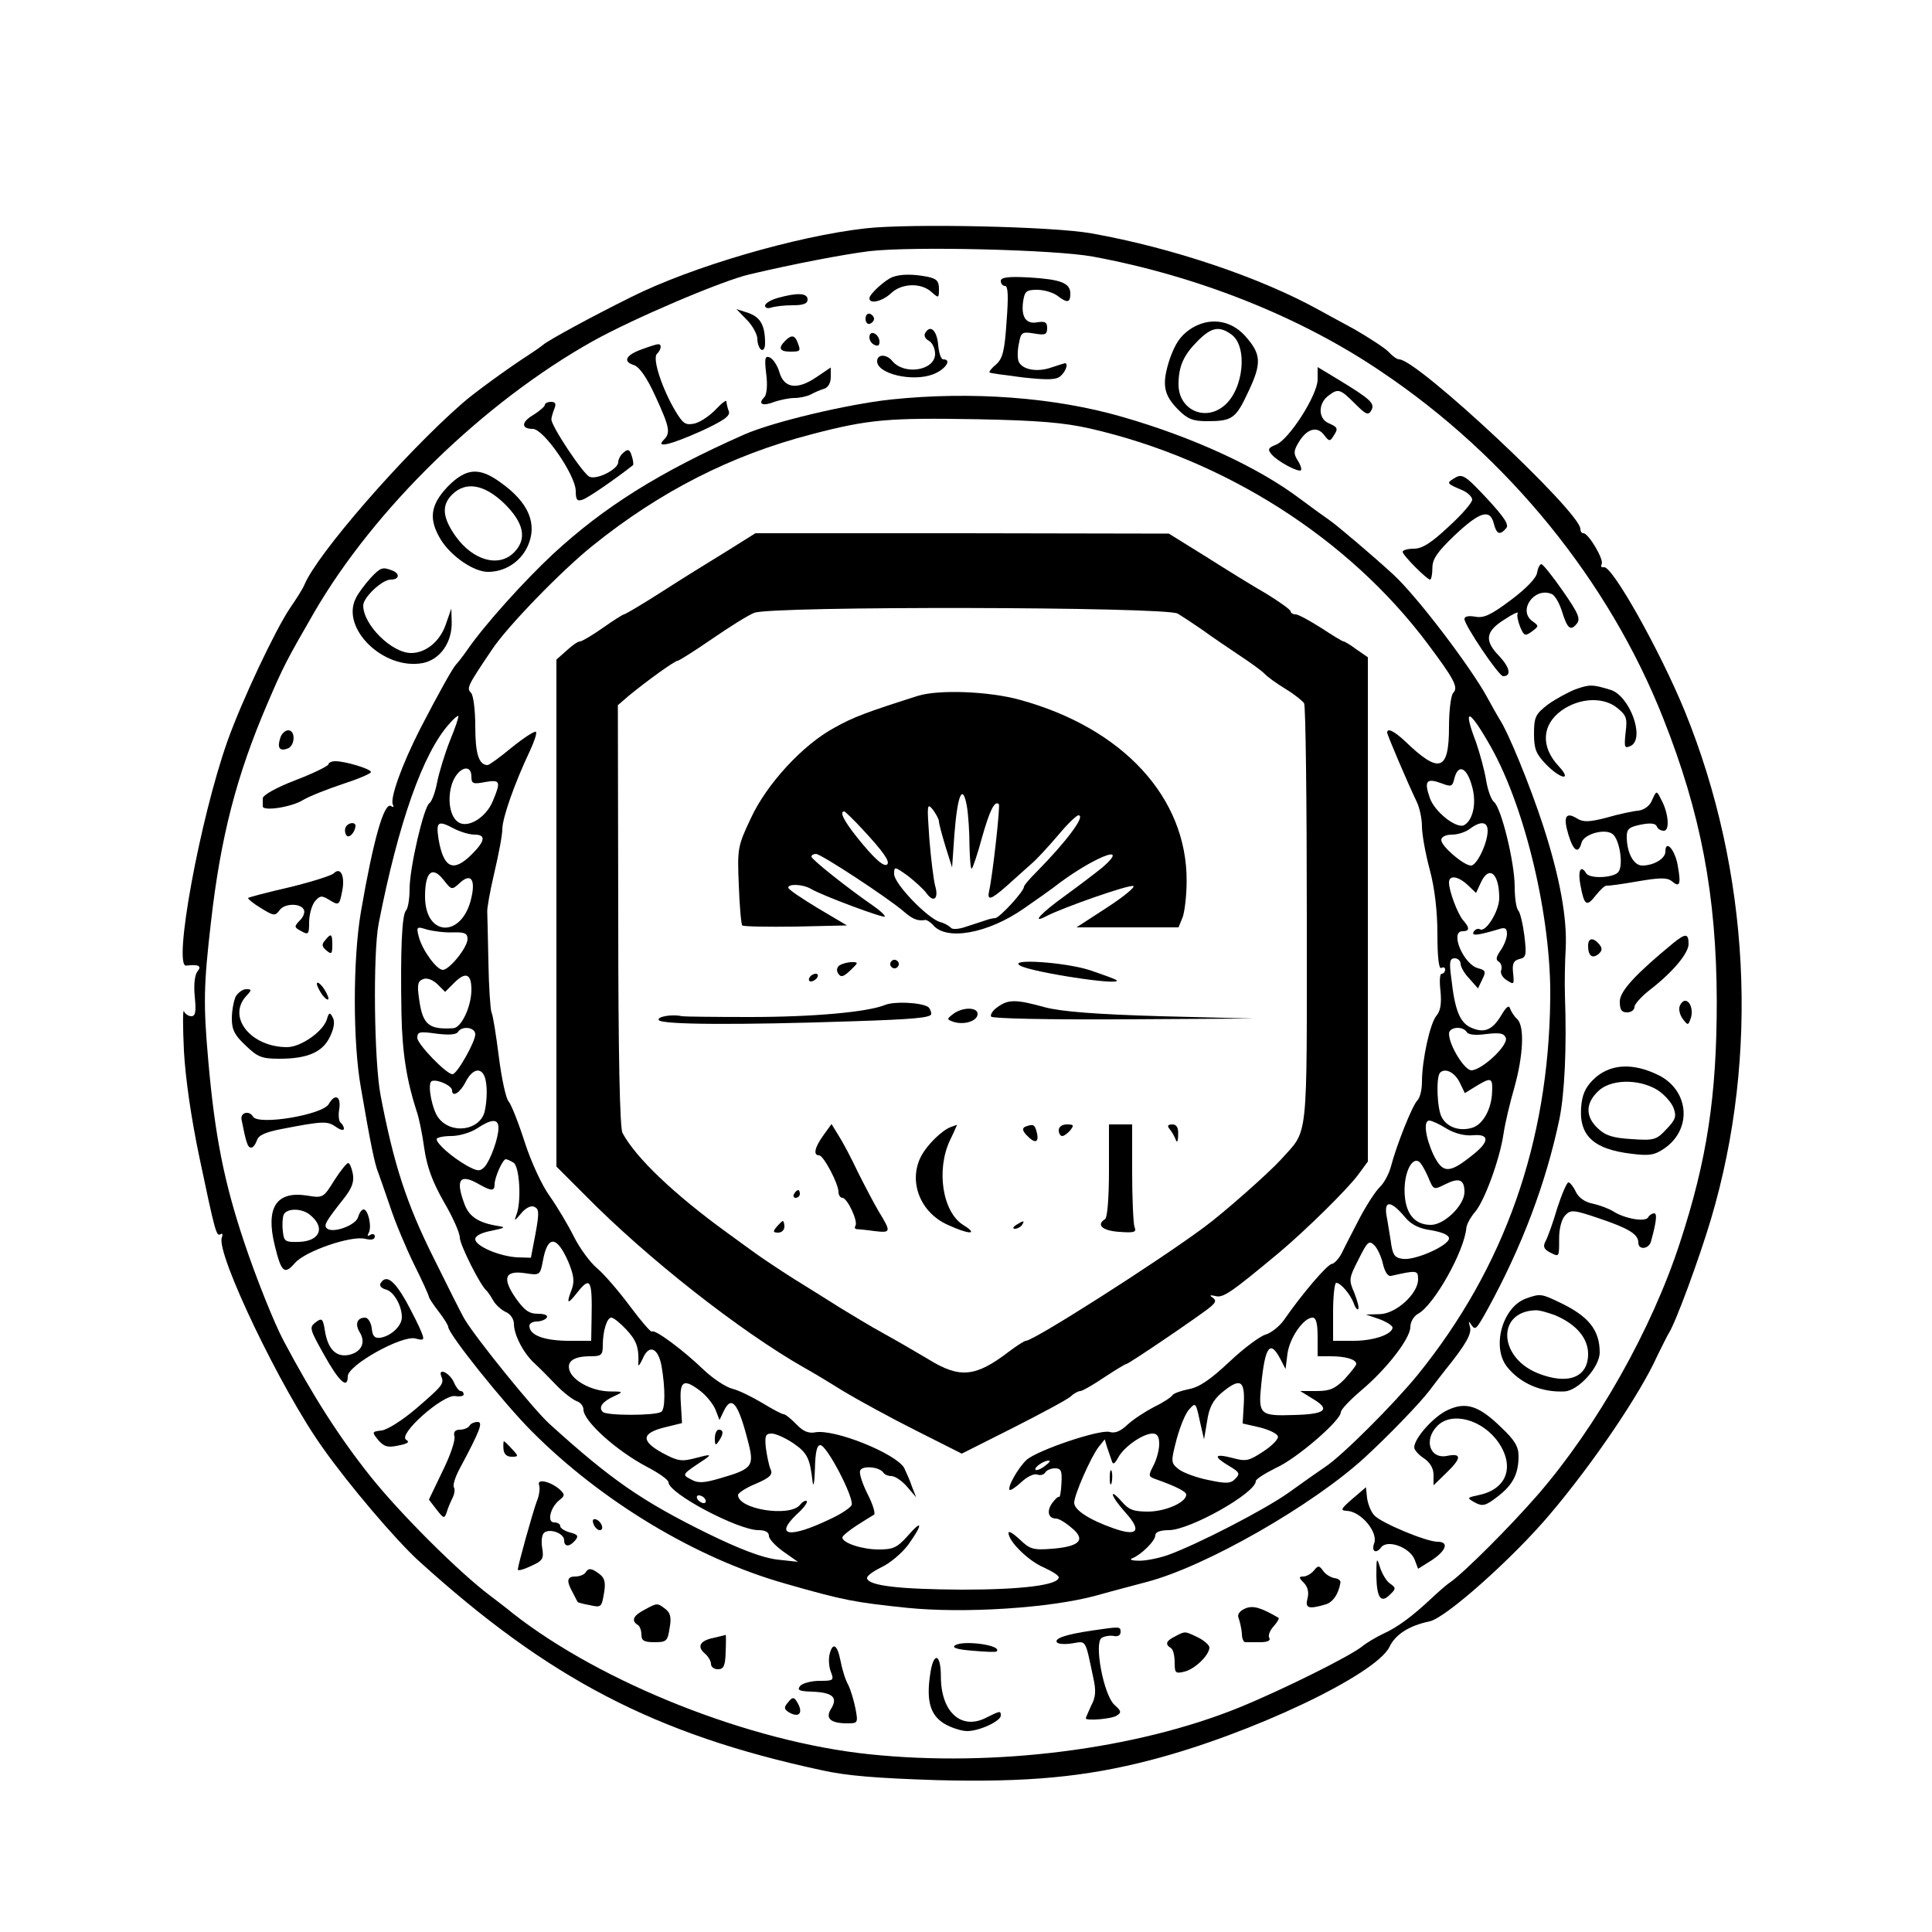 <?xml version="1.0" standalone="no"?>
<!DOCTYPE svg PUBLIC "-//W3C//DTD SVG 20010904//EN"
 "http://www.w3.org/TR/2001/REC-SVG-20010904/DTD/svg10.dtd">
<svg version="1.0" xmlns="http://www.w3.org/2000/svg"
 width="500pt" height="500pt" viewBox="0 0 500 500"
 preserveAspectRatio="xMidYMid meet">
<g transform="translate(0,500) scale(0.1,-0.1)"
fill="#000000" stroke="none">
<path d="M2240 4409 c-178 -20 -449 -99 -605 -177 -103 -51 -215 -112 -229
-124 -6 -5 -23 -17 -37 -26 -50 -32 -144 -100 -174 -127 -152 -133 -375 -390
-407 -468 -4 -10 -21 -37 -37 -60 -39 -58 -124 -238 -162 -344 -72 -203 -142
-587 -107 -582 32 4 41 -1 29 -15 -7 -9 -10 -34 -7 -65 4 -39 2 -51 -9 -51 -7
0 -16 6 -19 13 -3 6 -3 -40 0 -103 4 -72 19 -175 40 -275 41 -195 44 -206 55
-199 5 3 6 -1 3 -9 -15 -41 153 -393 262 -545 67 -95 187 -236 247 -291 336
-305 611 -449 1042 -542 66 -15 146 -21 300 -26 234 -6 384 8 553 52 259 67
583 221 618 293 15 32 51 55 104 66 42 9 216 164 312 278 111 131 233 311 277
409 12 24 25 51 30 59 18 28 79 194 109 295 126 424 101 900 -68 1315 -64 156
-188 377 -209 372 -7 -1 -9 2 -6 8 7 11 -34 80 -47 80 -5 0 -8 5 -8 11 0 44
-422 439 -469 439 -6 0 -18 9 -28 20 -10 10 -50 36 -88 58 -39 21 -79 43 -90
49 -153 85 -382 162 -590 199 -99 18 -470 26 -585 13z m588 -73 c271 -50 538
-156 747 -298 328 -220 589 -542 729 -896 98 -247 138 -459 139 -732 0 -246
-25 -411 -95 -625 -73 -225 -215 -476 -367 -652 -73 -84 -191 -202 -228 -228
-12 -8 -34 -28 -50 -43 -46 -43 -85 -73 -123 -90 -19 -9 -44 -24 -55 -33 -29
-24 -203 -111 -318 -158 -266 -108 -633 -155 -957 -121 -309 32 -692 184 -922
364 -14 12 -41 32 -59 46 -79 59 -233 212 -311 310 -81 102 -148 207 -224 350
-25 47 -72 165 -102 255 -52 155 -76 276 -93 470 -13 147 -12 195 7 359 25
220 66 379 146 565 41 96 50 113 121 236 156 269 439 544 721 702 104 58 333
156 406 173 114 27 245 52 310 60 112 13 480 4 578 -14z"/>
<path d="M2310 4283 c-19 -7 -60 -44 -60 -55 0 -16 34 -8 57 14 27 25 77 27
104 2 18 -16 19 -16 19 8 0 21 -6 27 -31 32 -36 7 -68 7 -89 -1z"/>
<path d="M2590 4273 c0 -7 5 -13 11 -13 8 0 9 -27 4 -92 -5 -76 -10 -96 -27
-111 -12 -10 -19 -19 -17 -21 2 -2 42 -7 88 -13 67 -7 86 -6 97 5 13 12 19 32
10 32 -1 0 -17 -5 -35 -11 -37 -13 -76 -6 -85 16 -3 8 -3 29 1 46 5 29 8 31
39 26 29 -5 34 -3 34 14 0 15 -5 18 -25 15 -30 -6 -43 14 -37 55 4 25 8 29 36
29 18 0 41 -7 52 -15 26 -20 34 -19 34 5 0 28 -25 37 -107 42 -55 3 -73 0 -73
-9z"/>
<path d="M2013 4229 c-18 -5 -33 -14 -33 -20 0 -6 7 -8 16 -5 9 3 33 6 55 6
28 0 39 4 39 15 0 17 -27 18 -77 4z"/>
<path d="M1933 4172 c15 -15 27 -38 27 -49 0 -12 5 -25 10 -28 6 -3 10 4 10
17 0 46 -12 67 -43 78 l-31 10 27 -28z"/>
<path d="M2240 4175 c0 -9 5 -15 11 -13 6 2 11 8 11 13 0 5 -5 11 -11 13 -6 2
-11 -4 -11 -13z"/>
<path d="M3080 4148 c-26 -18 -39 -38 -53 -78 -21 -65 -16 -92 23 -131 23 -23
37 -29 73 -29 66 0 75 6 108 77 35 74 33 97 -9 144 -38 42 -94 49 -142 17z
m106 -13 c44 -30 33 -143 -18 -185 -50 -42 -118 -10 -118 55 0 47 13 76 50
113 35 35 55 39 86 17z"/>
<path d="M2395 4139 c-5 -6 -1 -16 9 -21 9 -5 16 -20 16 -34 0 -43 -80 -56
-111 -18 -15 18 -39 18 -39 -1 0 -32 90 -54 144 -34 32 12 51 39 27 39 -6 0
-11 17 -13 37 -3 37 -20 54 -33 32z"/>
<path d="M2250 4127 c0 -8 6 -17 14 -20 9 -4 13 0 12 11 -3 20 -26 29 -26 9z"/>
<path d="M2032 4118 c-19 -19 -14 -28 13 -28 27 0 28 1 19 24 -7 19 -16 20
-32 4z"/>
<path d="M1661 4096 c-42 -15 -50 -32 -20 -41 14 -5 33 -32 55 -80 37 -81 40
-95 22 -113 -23 -23 18 -13 98 23 58 27 75 39 70 51 -3 8 -6 20 -6 25 0 5 -12
-4 -27 -20 -16 -17 -40 -33 -55 -37 -24 -5 -30 -1 -50 32 -35 59 -60 136 -48
148 12 12 13 26 3 25 -5 0 -23 -6 -42 -13z"/>
<path d="M1983 4032 c4 -31 1 -54 -5 -60 -18 -18 -4 -24 26 -12 15 5 38 10 52
10 13 0 32 4 42 9 9 5 25 12 35 15 10 3 17 15 17 30 l0 25 -37 -25 c-50 -34
-84 -29 -96 13 -5 17 -16 34 -25 38 -12 5 -14 -2 -9 -43z"/>
<path d="M3410 4018 c0 -40 -74 -156 -108 -169 -20 -8 -22 -12 -11 -25 15 -18
69 -47 76 -41 2 3 -1 14 -9 26 -11 18 -10 25 4 48 21 34 47 41 65 17 12 -16
15 -17 23 -4 14 21 13 24 -12 35 -27 12 -27 51 0 71 25 19 30 18 68 -20 29
-29 35 -32 43 -18 10 18 -2 29 -86 80 l-53 32 0 -32z"/>
<path d="M2305 3966 c-111 -12 -306 -58 -380 -91 -219 -97 -362 -187 -494
-309 -75 -70 -176 -182 -221 -247 -13 -19 -27 -36 -30 -39 -8 -8 -46 -76 -92
-165 -48 -94 -80 -183 -71 -198 3 -5 1 -7 -5 -3 -18 11 -46 -88 -78 -274 -21
-123 -21 -338 0 -455 25 -146 36 -199 45 -220 4 -11 18 -51 31 -89 12 -37 40
-104 61 -147 22 -44 39 -82 39 -85 0 -3 11 -20 25 -38 14 -18 25 -36 25 -40 0
-18 144 -198 216 -270 181 -182 426 -329 655 -394 153 -44 182 -49 316 -63
148 -15 371 -1 491 32 42 12 101 27 130 35 153 40 430 199 564 322 65 60 143
141 168 174 8 11 26 34 40 52 54 67 70 95 64 113 -4 14 -3 15 4 4 10 -14 12
-13 41 39 90 164 152 328 187 495 13 66 19 181 14 320 -1 33 0 87 2 120 4 79
-15 185 -59 320 -33 101 -89 239 -113 275 -5 8 -19 33 -31 55 -43 79 -182 262
-243 318 -51 47 -150 131 -167 142 -9 6 -42 30 -73 53 -108 82 -277 160 -461
213 -176 51 -391 67 -600 45z m516 -75 c349 -80 669 -284 873 -556 69 -92 81
-114 67 -128 -6 -6 -11 -46 -11 -88 0 -115 -25 -123 -114 -37 -28 26 -46 35
-46 22 0 -6 53 -130 76 -178 8 -16 14 -45 14 -65 0 -20 9 -70 20 -111 13 -48
20 -108 20 -168 0 -60 4 -91 10 -87 6 3 10 1 10 -4 0 -6 -4 -11 -9 -11 -5 0
-6 -20 -3 -45 3 -32 0 -51 -10 -63 -17 -19 -38 -116 -38 -172 0 -20 -5 -41
-12 -48 -13 -13 -54 -116 -68 -170 -5 -19 -17 -42 -28 -53 -11 -10 -35 -47
-53 -81 -18 -35 -39 -75 -46 -90 -8 -16 -20 -28 -26 -29 -11 0 -77 -77 -124
-145 -12 -17 -34 -34 -48 -38 -14 -4 -56 -35 -93 -70 -49 -46 -78 -66 -105
-71 -20 -4 -40 -11 -43 -16 -3 -5 -24 -19 -47 -30 -23 -12 -54 -32 -69 -46
-18 -17 -32 -23 -46 -19 -24 8 -187 -47 -215 -72 -21 -19 -51 -71 -44 -78 2
-2 16 7 31 21 14 13 32 22 40 19 8 -3 17 -1 21 5 3 6 15 11 25 11 16 0 19 -6
17 -39 -1 -22 -4 -37 -6 -35 -2 2 -10 -5 -18 -16 -15 -21 -10 -40 10 -40 7 0
24 -10 39 -23 39 -31 24 -49 -47 -55 -51 -4 -59 -2 -86 24 -16 15 -29 23 -29
17 0 -22 51 -72 90 -89 22 -10 40 -21 40 -26 0 -20 -94 -32 -250 -32 -163 1
-241 10 -246 29 -2 6 15 18 37 29 22 10 54 37 70 59 38 53 37 67 -2 22 -27
-30 -37 -35 -75 -35 -43 0 -94 17 -94 31 0 4 17 18 37 31 20 13 40 25 45 28 4
3 -3 27 -17 54 -13 26 -22 53 -19 60 5 14 50 10 60 -5 3 -5 12 -9 21 -9 9 0
27 -12 40 -27 l24 -28 -11 28 c-5 16 -15 37 -20 48 -21 37 -181 102 -231 92
-17 -3 -31 3 -48 21 -14 14 -28 26 -33 26 -4 0 -29 13 -55 29 -27 16 -61 33
-78 37 -16 4 -50 26 -75 50 -53 51 -126 105 -133 98 -2 -3 -28 27 -57 66 -29
39 -67 83 -85 98 -18 15 -45 52 -60 82 -15 30 -43 77 -62 104 -20 27 -49 90
-65 140 -16 50 -35 98 -42 106 -7 8 -18 60 -25 115 -7 55 -15 107 -19 115 -3
8 -7 67 -8 130 -1 63 -3 122 -3 130 -1 8 7 53 18 100 11 47 21 98 21 114 0 29
32 120 72 204 11 24 18 45 15 48 -3 3 -31 -15 -62 -40 -30 -25 -59 -46 -63
-46 -23 0 -32 30 -32 100 0 43 -5 81 -11 87 -12 12 -9 18 53 110 39 60 182
207 262 271 174 140 358 234 566 288 149 39 199 43 430 39 158 -3 225 -9 291
-24z m-1657 -809 c-13 -33 -28 -82 -33 -108 -5 -26 -14 -49 -20 -53 -14 -9
-51 -166 -51 -222 0 -25 -4 -49 -9 -55 -11 -10 -15 -104 -12 -269 2 -101 14
-173 39 -250 6 -16 15 -60 20 -97 7 -49 22 -88 51 -139 23 -39 41 -80 41 -92
0 -18 53 -124 69 -137 3 -3 11 -14 17 -25 6 -11 20 -24 32 -30 13 -5 22 -19
22 -31 0 -28 24 -75 52 -101 13 -12 39 -38 57 -57 19 -20 43 -38 53 -42 10 -3
18 -13 18 -22 0 -30 86 -107 164 -148 31 -16 56 -34 56 -40 0 -29 180 -124
233 -124 17 0 27 -5 27 -15 0 -8 17 -26 38 -41 l37 -26 -55 6 c-38 5 -94 26
-180 68 -168 83 -247 137 -408 283 -40 36 -189 220 -219 270 -7 11 -43 83 -81
160 -70 140 -103 242 -137 420 -17 88 -20 368 -5 445 51 261 115 442 183 517
11 13 22 22 23 20 2 -2 -8 -31 -22 -65z m2695 -16 c89 -159 156 -442 153 -651
-4 -371 -118 -695 -343 -973 -62 -76 -195 -209 -239 -238 -19 -13 -62 -43 -95
-67 -62 -44 -236 -134 -314 -162 -24 -8 -58 -15 -75 -14 -17 0 -24 3 -16 6 23
9 60 45 60 60 0 8 13 13 35 13 54 0 225 96 225 127 0 5 24 20 52 34 54 24 168
123 168 144 0 7 23 31 51 55 67 56 129 136 129 166 0 13 9 28 20 34 41 22 120
162 125 223 1 9 11 27 22 40 24 27 64 135 74 202 4 28 17 82 28 120 23 82 27
158 8 177 -8 7 -16 20 -19 28 -3 10 -10 4 -23 -18 -23 -38 -44 -47 -79 -31
-28 13 -41 45 -50 127 -6 43 -4 52 9 52 8 0 15 -7 15 -14 0 -8 10 -26 23 -39
l22 -25 11 23 c10 20 9 24 -10 29 -38 9 -75 96 -41 96 19 0 19 9 1 29 -14 17
-36 75 -36 97 0 20 23 17 48 -6 l22 -21 12 26 c21 47 48 26 48 -39 0 -34 -35
-90 -50 -81 -5 3 -12 0 -16 -6 -7 -12 10 -10 64 6 17 6 22 3 22 -12 0 -10 -7
-29 -16 -42 -12 -17 -14 -25 -5 -30 6 -4 9 -14 6 -22 -3 -8 4 -20 15 -26 18
-12 19 -11 16 18 -3 25 1 33 16 37 18 4 19 10 13 61 -4 31 -11 60 -16 65 -5 6
-9 33 -9 61 0 63 -35 206 -54 220 -7 6 -16 31 -20 56 -4 25 -16 69 -26 98 -36
94 -18 88 39 -13z m-2639 -76 c0 -18 4 -20 35 -14 40 7 42 2 20 -50 -17 -41
-62 -69 -87 -55 -24 13 -32 63 -17 104 15 39 49 50 49 15z m2589 -23 c13 -43
4 -88 -19 -102 -19 -12 -78 34 -90 71 -15 43 -8 51 30 37 26 -10 29 -9 34 13
10 38 32 28 45 -19z m-2633 -112 c16 -8 39 -15 52 -15 30 0 28 -16 -7 -51 -48
-48 -73 -36 -86 39 -7 46 -2 50 41 27z m2674 -5 c0 -32 -28 -90 -43 -90 -19 0
-77 50 -77 66 0 8 11 14 28 14 15 0 36 7 46 15 28 21 46 19 46 -5z m-2660
-135 c28 26 41 10 30 -38 -23 -105 -120 -103 -120 3 0 63 18 80 47 44 22 -28
22 -28 43 -9z m-17 -128 c30 1 37 -3 37 -17 0 -22 -47 -80 -64 -80 -16 0 -53
51 -62 85 -7 27 -6 28 22 19 16 -4 46 -8 67 -7z m47 -148 c0 -44 -26 -99 -47
-100 -63 -4 -79 9 -88 73 -6 40 -4 49 10 54 10 4 24 -1 37 -13 l20 -20 24 24
c29 29 44 23 44 -18z m10 -116 c0 -19 -47 -103 -59 -103 -16 0 -91 78 -91 94
0 16 6 17 49 11 31 -4 51 -3 56 4 10 17 45 13 45 -6z m2566 6 c4 -7 23 -9 51
-5 35 4 45 2 50 -10 7 -19 -61 -83 -89 -84 -18 0 -58 65 -58 95 0 17 35 21 46
4z m-2542 -115 c8 -20 7 -62 0 -92 -14 -49 -88 -58 -120 -14 -15 20 -27 79
-19 92 7 11 55 -8 55 -22 0 -19 21 -6 35 22 17 33 39 39 49 14z m2524 -16 l13
-27 34 21 c36 21 39 19 36 -27 -4 -40 -24 -74 -49 -83 -33 -11 -67 0 -81 27
-12 22 -15 104 -4 115 13 13 38 1 51 -26z m-2488 -117 c0 -27 -21 -84 -36
-101 -12 -12 -18 -12 -47 4 -38 22 -77 56 -77 68 0 4 17 8 38 8 20 0 51 9 67
20 38 25 55 25 55 1z m2454 -2 c22 -13 48 -19 68 -17 44 4 43 -17 -2 -52 -60
-48 -76 -47 -100 1 -21 45 -27 89 -11 89 6 0 26 -9 45 -21z m-2415 -88 c16
-10 21 -103 7 -136 -6 -16 -4 -15 12 4 11 14 26 22 34 18 13 -5 14 -14 4 -69
l-12 -63 -34 1 c-46 2 -110 29 -110 47 0 9 16 17 43 22 33 7 37 9 17 12 -51 8
-76 24 -88 57 -24 64 -12 80 38 51 32 -18 40 -18 40 0 0 18 21 65 29 65 3 0
12 -4 20 -9z m2367 -37 c14 -34 14 -34 44 -19 36 18 50 13 50 -20 0 -34 -52
-85 -87 -85 -44 0 -68 32 -68 90 0 47 19 85 37 74 6 -4 16 -22 24 -40z m-59
-105 c16 -19 37 -29 68 -33 27 -5 45 -12 45 -21 0 -18 -86 -57 -119 -53 -22 3
-27 9 -32 48 -4 25 -8 50 -9 55 -11 50 8 51 47 4z m-2166 -115 c14 -34 16 -50
9 -70 -15 -39 -12 -42 14 -9 34 43 39 33 37 -67 l-1 -58 -62 0 c-62 1 -98 15
-98 39 0 6 9 11 19 11 11 0 23 5 26 10 4 6 -6 10 -23 10 -23 0 -35 9 -57 40
-36 52 -29 73 24 65 38 -6 39 -5 46 32 12 67 36 66 66 -3z m2108 -5 c5 -21 13
-33 21 -31 67 15 70 15 70 -9 0 -37 -57 -89 -99 -90 l-36 -1 35 -12 c19 -7 34
-17 34 -22 -2 -18 -50 -34 -101 -34 l-53 0 0 75 c0 41 4 75 8 75 12 0 37 -30
46 -54 3 -10 9 -17 11 -14 3 3 -2 21 -10 42 -15 34 -14 38 11 87 23 46 27 50
41 36 8 -8 18 -30 22 -48z m-1958 -170 c26 -28 33 -46 31 -89 -1 -8 4 -2 11
13 16 39 40 30 49 -18 10 -57 10 -113 -1 -119 -16 -10 -141 -10 -151 0 -12 12
-1 27 30 41 24 11 24 12 -13 12 -45 1 -94 27 -103 54 -8 24 11 37 54 37 28 0
32 3 32 28 0 38 11 72 22 72 6 0 23 -14 39 -31z m1789 -19 l0 -50 34 0 c38 0
66 -8 66 -20 0 -4 -14 -21 -30 -39 -25 -25 -38 -31 -73 -31 l-42 0 34 -21 c45
-27 31 -39 -50 -41 -88 -3 -93 1 -85 78 10 100 23 117 49 68 l14 -27 5 40 c6
42 42 93 65 93 9 0 13 -15 13 -50z m-1596 -141 c15 -12 32 -33 38 -48 l10 -26
11 23 c20 42 37 22 62 -75 18 -68 14 -74 -72 -99 -41 -12 -57 -13 -74 -3 -25
13 -26 12 36 53 17 12 14 13 -23 3 -38 -10 -47 -9 -88 13 -56 31 -54 51 6 66
l45 11 -3 51 c-4 59 7 66 52 31z m1405 -31 l-3 -52 44 -10 c24 -6 45 -16 47
-23 3 -6 -14 -24 -37 -39 -38 -25 -45 -27 -81 -17 -47 12 -50 4 -8 -21 27 -16
29 -20 16 -33 -12 -13 -24 -13 -71 -3 -30 6 -65 19 -76 28 -20 16 -20 19 -5
77 9 33 23 68 33 78 16 18 17 17 27 -30 l11 -48 8 47 c5 35 15 54 37 73 48 40
61 34 58 -27z m-1166 -103 c36 -25 43 -38 50 -100 2 -16 5 -2 6 33 1 44 5 62
14 62 17 0 88 -137 81 -155 -3 -7 -28 -24 -57 -37 -102 -49 -144 -44 -86 12
18 16 30 32 27 35 -3 3 -11 -1 -18 -10 -27 -32 -160 -11 -160 26 0 5 21 19 46
29 37 16 45 24 38 38 -4 9 -9 34 -12 55 -3 31 -1 37 15 37 10 0 35 -11 56 -25z
m947 -2 c0 -16 -7 -41 -15 -56 -13 -25 -13 -28 3 -34 54 -19 82 -33 82 -41 0
-20 -52 -43 -97 -44 -39 0 -51 4 -70 26 -13 15 -23 23 -23 18 0 -6 15 -27 34
-48 42 -47 29 -61 -33 -39 -62 22 -101 47 -101 66 0 20 42 116 63 144 l16 20
6 -20 c4 -11 9 -27 12 -35 3 -11 7 -10 17 8 15 28 64 62 89 62 12 0 17 -8 17
-27z m-296 -57 c-10 -8 -21 -12 -24 -10 -5 6 21 24 34 24 6 0 1 -6 -10 -14z
m-879 -86 c3 -5 2 -10 -4 -10 -5 0 -13 5 -16 10 -3 6 -2 10 4 10 5 0 13 -4 16
-10z"/>
<path d="M1880 3573 c-41 -25 -117 -72 -168 -105 -50 -32 -94 -58 -97 -58 -3
0 -28 -16 -55 -35 -27 -19 -54 -35 -59 -35 -6 0 -21 -11 -35 -24 l-26 -23 0
-656 0 -656 73 -73 c160 -163 402 -353 569 -448 15 -8 60 -35 100 -60 40 -24
126 -71 190 -103 l117 -59 133 67 c73 37 140 73 149 81 8 8 20 14 25 14 5 0
33 16 61 35 29 19 55 35 58 35 6 0 193 127 218 148 14 12 15 17 5 24 -9 6 -6
7 7 4 20 -6 40 8 165 112 69 58 177 164 205 202 l25 34 0 652 0 653 -29 20
c-16 12 -31 21 -34 21 -3 0 -29 16 -58 35 -30 19 -59 35 -66 35 -7 0 -13 4
-13 8 0 4 -28 24 -62 45 -35 20 -106 64 -158 97 l-95 59 -535 1 -535 0 -75
-47z m1168 -161 c13 -8 42 -27 65 -43 23 -17 65 -45 93 -64 29 -19 58 -40 66
-48 7 -8 32 -26 55 -40 23 -14 44 -31 48 -37 4 -6 7 -254 7 -550 0 -599 5
-550 -67 -631 -32 -35 -148 -138 -200 -176 -123 -91 -440 -293 -460 -293 -4 0
-24 -13 -44 -28 -86 -66 -127 -70 -208 -20 -32 19 -85 50 -118 68 -33 18 -82
48 -110 65 -27 17 -81 51 -120 75 -38 24 -81 53 -95 63 -14 10 -50 36 -80 58
-135 98 -235 193 -269 257 -7 13 -11 205 -11 563 l-1 544 29 25 c45 37 118 90
126 90 3 0 43 25 88 56 45 31 94 62 110 68 42 18 1064 16 1096 -2z"/>
<path d="M2375 3199 c-132 -42 -167 -55 -215 -82 -82 -44 -176 -146 -217 -235
-34 -72 -35 -78 -31 -173 2 -54 6 -101 9 -104 4 -3 66 -4 139 -3 l132 3 -76
45 c-41 25 -76 48 -76 53 0 10 37 9 58 -3 30 -18 192 -78 192 -72 0 4 -13 16
-29 27 -68 47 -161 121 -161 128 0 4 5 7 12 7 13 0 188 -115 227 -149 23 -20
36 -25 55 -22 4 1 13 -5 20 -12 34 -43 143 -23 236 42 36 25 70 49 75 53 98
77 206 121 128 53 -16 -13 -58 -45 -95 -72 -63 -45 -92 -76 -50 -54 42 22 213
82 225 78 6 -2 -24 -27 -67 -55 l-80 -52 132 0 132 0 11 27 c5 15 10 56 10 93
1 216 -165 396 -432 469 -80 22 -210 27 -264 10z m134 -388 c1 -35 3 -62 6
-59 3 3 15 38 26 79 20 71 33 98 44 88 4 -5 -16 -184 -25 -224 -6 -27 4 -24
44 11 24 22 54 48 67 60 13 11 43 44 67 72 24 29 48 52 53 52 20 0 -32 -69
-108 -146 -18 -18 -33 -35 -33 -39 0 -12 -63 -80 -74 -81 -6 0 -18 -3 -26 -6
-8 -3 -31 -10 -49 -16 -19 -7 -37 -8 -40 -3 -4 4 -16 12 -29 15 -33 11 -118
99 -118 124 0 20 1 20 36 -5 19 -15 41 -35 48 -45 19 -26 32 -13 22 20 -4 16
-11 71 -15 123 -6 86 -6 92 9 74 8 -11 16 -25 16 -31 0 -6 8 -35 17 -65 l17
-54 6 86 c8 102 21 133 32 74 4 -22 7 -69 7 -104z m-277 43 c54 -58 72 -84 64
-91 -8 -8 -34 15 -78 70 -35 44 -46 67 -33 67 2 0 24 -21 47 -46z"/>
<path d="M2306 2511 c-4 -5 -2 -12 3 -15 5 -4 12 -2 15 3 4 5 2 12 -3 15 -5 4
-12 2 -15 -3z"/>
<path d="M2173 2502 c-7 -5 -9 -13 -4 -21 7 -11 13 -10 32 8 21 20 21 21 3 21
-10 0 -24 -4 -31 -8z"/>
<path d="M2640 2501 c29 -17 263 -53 250 -38 -3 3 -34 14 -69 26 -64 21 -214
31 -181 12z"/>
<path d="M2095 2470 c-3 -5 -2 -10 4 -10 5 0 13 5 16 10 3 6 2 10 -4 10 -5 0
-13 -4 -16 -10z"/>
<path d="M2290 2399 c-45 -18 -182 -31 -350 -31 -91 0 -169 1 -175 2 -25 6
-66 -1 -60 -10 7 -12 207 -13 503 -3 154 5 202 9 202 19 0 7 -4 15 -8 18 -19
12 -89 15 -112 5z"/>
<path d="M2582 2394 c-12 -8 -20 -20 -17 -25 4 -5 143 -8 343 -7 l337 2 -240
6 c-171 5 -257 12 -300 23 -76 21 -95 21 -123 1z"/>
<path d="M2467 2376 c-18 -14 -17 -14 2 -21 28 -8 61 3 61 21 0 18 -39 18 -63
0z"/>
<path d="M2131 2062 c-23 -32 -27 -52 -11 -52 11 0 50 -73 50 -95 0 -8 5 -15
10 -15 13 0 41 -61 34 -72 -3 -5 -2 -8 3 -9 4 0 25 -2 46 -5 43 -5 44 -3 11
51 -13 22 -37 68 -54 102 -16 34 -38 76 -49 93 l-19 31 -21 -29z"/>
<path d="M2460 2083 c-23 -9 -60 -45 -76 -75 -34 -65 -3 -146 69 -178 54 -25
81 -26 41 -1 -55 33 -72 144 -35 221 11 22 18 40 18 39 -1 0 -9 -3 -17 -6z"/>
<path d="M2653 2084 c-8 -4 -7 -11 5 -23 21 -22 32 -18 25 9 -5 20 -9 22 -30
14z"/>
<path d="M2740 2075 c0 -8 4 -15 9 -15 5 0 14 7 21 15 10 13 9 15 -9 15 -12 0
-21 -6 -21 -15z"/>
<path d="M2870 1971 c0 -69 -4 -122 -10 -126 -24 -15 -7 -30 36 -33 40 -3 46
-1 40 13 -3 9 -6 73 -6 141 l0 124 -30 0 -30 0 0 -119z"/>
<path d="M3027 2078 c6 -7 13 -20 16 -28 3 -9 6 -3 6 13 1 19 -4 27 -15 27
-12 0 -14 -4 -7 -12z"/>
<path d="M2055 1910 c-3 -5 -1 -10 4 -10 6 0 11 5 11 10 0 6 -2 10 -4 10 -3 0
-8 -4 -11 -10z"/>
<path d="M2010 1825 c-10 -12 -10 -15 4 -15 9 0 16 7 16 15 0 8 -2 15 -4 15
-2 0 -9 -7 -16 -15z"/>
<path d="M2630 1830 c-9 -6 -10 -10 -3 -10 6 0 15 5 18 10 8 12 4 12 -15 0z"/>
<path d="M1850 1278 c0 -19 2 -20 10 -8 13 19 13 30 0 30 -5 0 -10 -10 -10
-22z"/>
<path d="M2872 1175 c0 -16 2 -22 5 -12 2 9 2 23 0 30 -3 6 -5 -1 -5 -18z"/>
<path d="M1410 3952 c0 -4 -14 -16 -30 -26 -31 -18 -32 -36 -1 -36 28 0 111
-120 111 -161 0 -23 4 -27 18 -22 13 4 83 52 130 89 2 1 1 12 -3 24 -5 17 -10
19 -21 9 -8 -6 -14 -18 -14 -25 0 -18 -54 -46 -74 -38 -16 6 -100 132 -99 149
0 5 4 18 8 28 5 12 2 17 -9 17 -9 0 -16 -4 -16 -8z"/>
<path d="M1158 3740 c-45 -48 -49 -84 -17 -137 27 -43 85 -83 122 -83 43 0 83
25 102 65 27 58 4 114 -69 166 -56 41 -90 38 -138 -11z m147 -43 c51 -50 60
-92 25 -127 -39 -39 -105 -21 -150 41 -35 49 -38 81 -10 109 35 35 83 27 135
-23z"/>
<path d="M3760 3760 c-16 -10 -15 -12 23 -28 15 -6 27 -18 27 -25 0 -8 -27
-39 -61 -70 -45 -42 -68 -57 -90 -57 -16 0 -29 -4 -29 -8 0 -9 63 -72 71 -72
3 0 6 13 6 30 0 23 12 41 58 85 65 61 91 69 101 30 7 -28 16 -31 32 -12 8 9
-5 28 -48 75 -61 65 -66 68 -90 52z"/>
<path d="M3978 3518 c-2 -14 -28 -41 -68 -71 -52 -39 -70 -47 -92 -43 -17 3
-28 1 -28 -6 0 -16 89 -148 100 -148 22 0 18 22 -10 52 -39 40 -36 64 14 95
21 14 36 21 34 16 -3 -4 0 -20 6 -35 10 -24 13 -25 31 -12 18 14 18 14 0 27
-37 28 6 88 50 70 8 -2 19 -21 26 -41 15 -49 23 -56 39 -37 11 13 6 26 -35 85
-27 39 -52 70 -56 70 -4 0 -9 -10 -11 -22z"/>
<path d="M958 3503 c-14 -16 -31 -38 -37 -51 -40 -78 72 -187 173 -168 45 9
76 53 75 106 l-1 35 -15 -43 c-15 -42 -51 -72 -89 -72 -50 0 -124 73 -124 123
0 21 49 67 71 67 23 0 25 16 3 24 -24 9 -29 8 -56 -21z"/>
<path d="M4077 3216 c-20 -8 -53 -26 -72 -40 -31 -24 -35 -32 -35 -75 0 -39 5
-52 31 -79 38 -39 69 -44 33 -5 -47 50 -44 107 7 144 46 33 107 36 143 8 25
-20 28 -27 23 -65 -4 -39 -3 -42 14 -34 37 20 -4 131 -54 145 -46 14 -53 14
-90 1z"/>
<path d="M725 3089 c-8 -25 -1 -34 20 -26 19 8 20 47 1 47 -8 0 -18 -9 -21
-21z"/>
<path d="M850 3022 c0 -4 -38 -23 -85 -41 -50 -19 -85 -39 -85 -47 0 -8 0 -17
0 -21 1 -13 75 -2 105 17 17 10 63 28 102 41 40 13 73 27 73 31 0 8 -66 28
-92 28 -10 0 -18 -4 -18 -8z"/>
<path d="M4275 2928 c-6 -14 -20 -24 -35 -26 -14 -1 -51 -9 -82 -18 -46 -12
-61 -12 -77 -2 -29 18 -36 4 -22 -42 13 -43 26 -51 34 -21 6 23 62 38 81 22
18 -15 28 -82 14 -98 -12 -15 -74 -18 -83 -3 -14 23 -22 7 -15 -30 10 -54 16
-58 40 -27 12 15 24 26 28 25 4 -1 40 4 80 11 58 10 76 10 88 1 21 -18 25 -10
16 40 -7 41 -32 69 -32 36 0 -18 -30 -36 -60 -36 -22 0 -40 33 -40 75 0 20 7
25 37 31 25 5 38 3 41 -5 2 -6 10 -11 18 -11 16 0 12 47 -7 81 -12 24 -12 24
-24 -3z"/>
<path d="M895 2860 c-3 -5 -3 -15 1 -21 6 -11 23 6 24 24 0 10 -18 9 -25 -3z"/>
<path d="M864 2740 c-6 -6 -57 -22 -114 -36 -57 -13 -106 -26 -108 -28 -1 -2
13 -14 33 -26 34 -21 37 -21 49 -5 13 18 57 18 63 -1 2 -7 -3 -19 -12 -27 -14
-15 -14 -17 5 -27 18 -10 20 -8 20 23 0 18 6 42 14 53 13 16 18 17 35 7 29
-18 29 -17 37 23 7 38 -5 61 -22 44z"/>
<path d="M841 2566 c-9 -10 -8 -16 4 -26 13 -11 15 -8 15 14 0 30 -3 32 -19
12z"/>
<path d="M4330 2559 c-96 -79 -137 -123 -138 -150 0 -22 4 -29 19 -29 10 0 19
6 19 14 0 7 17 26 37 42 59 45 103 96 103 121 0 28 -8 28 -40 2z"/>
<path d="M4110 2552 c0 -26 11 -34 27 -21 10 9 10 15 2 25 -16 19 -29 17 -29
-4z"/>
<path d="M820 2454 c0 -5 7 -19 15 -30 8 -10 15 -14 15 -8 0 5 -7 19 -15 30
-8 10 -15 14 -15 8z"/>
<path d="M610 2421 c-5 -11 -10 -36 -10 -57 0 -29 7 -43 36 -70 31 -30 42 -34
87 -34 73 0 112 17 131 57 11 23 13 40 7 50 -7 14 -10 13 -15 -5 -10 -32 -68
-72 -103 -72 -93 0 -156 77 -106 132 15 16 15 18 0 18 -9 0 -21 -9 -27 -19z"/>
<path d="M4347 2396 c-3 -8 0 -22 8 -33 13 -17 14 -17 20 0 8 20 0 47 -14 47
-5 0 -11 -6 -14 -14z"/>
<path d="M4131 2213 c-24 -21 -34 -39 -38 -68 -10 -81 27 -119 130 -131 47 -6
60 -3 86 15 73 52 61 154 -22 191 -62 29 -116 26 -156 -7z m157 -33 c18 -11
37 -32 43 -47 8 -22 6 -30 -18 -55 -26 -28 -32 -30 -90 -26 -49 3 -68 9 -88
28 -32 30 -32 64 0 95 31 32 104 34 153 5z"/>
<path d="M851 2143 c-15 -28 -182 -56 -196 -33 -10 17 -33 11 -30 -7 12 -61
16 -73 25 -73 5 0 11 8 15 19 4 13 22 21 63 29 108 21 119 21 141 6 11 -8 21
-11 21 -5 0 5 -4 12 -8 15 -5 3 -7 19 -4 36 5 33 -11 41 -27 13z"/>
<path d="M865 1945 c-28 -45 -29 -46 -71 -39 -79 12 -107 -31 -83 -129 17 -70
25 -77 52 -46 26 31 146 72 182 63 16 -4 25 -2 25 6 0 6 -5 8 -12 4 -7 -4 -8
-3 -4 5 9 15 -1 61 -13 61 -5 0 -11 -9 -14 -19 -5 -22 -66 -44 -81 -30 -9 8
-3 18 46 80 19 25 25 41 21 62 -3 15 -8 27 -12 27 -4 0 -20 -20 -36 -45z m-64
-88 c42 -33 28 -69 -27 -71 -36 -1 -39 1 -42 27 -2 16 -1 35 2 43 7 17 45 18
67 1z"/>
<path d="M4030 1873 c-11 -38 -25 -76 -30 -85 -7 -13 -5 -20 9 -28 27 -14 26
-15 26 35 0 27 7 51 16 60 14 15 22 14 87 -8 77 -26 102 -41 102 -63 0 -20 28
-17 33 4 14 51 16 72 8 72 -5 0 -13 -5 -16 -11 -8 -12 -60 -3 -90 16 -11 7
-35 16 -53 20 -21 4 -37 16 -44 31 -6 13 -15 24 -19 24 -4 0 -17 -30 -29 -67z"/>
<path d="M985 1679 c-4 -6 2 -13 13 -16 21 -5 42 -42 42 -72 0 -22 -27 -48
-55 -53 -15 -2 -21 3 -23 25 -2 15 -10 27 -17 27 -21 0 -27 -17 -14 -38 16
-26 5 -50 -26 -58 -34 -8 -56 13 -64 61 -5 33 -8 35 -24 23 -17 -13 -16 -17
21 -83 40 -72 62 -91 62 -57 0 29 140 107 175 98 23 -6 24 -4 15 18 -5 13 -23
49 -40 80 -31 54 -51 68 -65 45z"/>
<path d="M3948 1639 c-60 -23 -88 -125 -48 -176 34 -43 89 -67 149 -64 36 2
91 63 91 101 0 57 -28 93 -101 128 -50 24 -52 25 -91 11z m77 -43 c54 -23 85
-59 85 -100 0 -61 -52 -81 -130 -50 -102 41 -107 159 -7 163 10 1 33 -6 52
-13z"/>
<path d="M1142 1438 c8 -19 4 -24 -67 -85 -33 -28 -72 -53 -87 -55 -26 -3 -26
-4 -9 -25 15 -17 24 -20 52 -14 25 5 30 9 20 15 -22 14 96 118 127 113 12 -2
22 0 22 4 0 5 -3 9 -8 9 -4 0 -12 10 -17 22 -11 25 -42 40 -33 16z"/>
<path d="M3747 1351 c-36 -16 -87 -73 -87 -97 0 -6 11 -19 25 -28 16 -11 25
-26 25 -43 l0 -27 35 34 c38 37 38 50 -1 42 -44 -8 -60 42 -24 78 38 38 117
16 158 -43 43 -63 21 -121 -50 -136 -32 -7 -33 -7 -10 -20 19 -10 27 -8 58 16
39 30 54 58 54 105 0 24 -10 41 -44 73 -58 57 -92 68 -139 46z"/>
<path d="M1215 1310 c-3 -5 -14 -10 -25 -10 -12 0 -17 -6 -14 -17 3 -10 -11
-51 -31 -91 l-35 -73 20 -26 c18 -23 20 -24 26 -7 3 11 10 27 15 37 5 10 7 22
4 27 -4 6 3 27 14 48 53 99 62 122 47 122 -8 0 -18 -4 -21 -10z"/>
<path d="M1303 1250 c1 -13 8 -20 21 -20 18 0 19 1 1 20 -10 11 -19 20 -21 20
-1 0 -2 -9 -1 -20z"/>
<path d="M1395 1157 c3 -7 1 -27 -6 -43 -11 -30 -48 -163 -49 -176 0 -4 15 0
34 9 31 14 34 19 29 48 -3 19 0 35 6 39 16 11 51 -3 51 -20 0 -18 14 -18 29 0
9 11 6 15 -14 20 -14 4 -25 11 -25 16 0 6 -7 10 -16 10 -19 0 -10 39 14 58 14
11 14 14 2 26 -23 21 -61 31 -55 13z"/>
<path d="M3500 1121 c-30 -26 -32 -30 -15 -31 37 -1 83 -56 71 -85 -7 -20 5
-27 18 -10 16 22 74 1 87 -31 l9 -24 35 22 c38 25 46 48 15 48 -29 0 -146 49
-163 68 -9 9 -17 30 -19 45 l-3 28 -35 -30z"/>
<path d="M1536 1056 c3 -9 11 -16 16 -16 13 0 5 23 -10 28 -7 2 -10 -2 -6 -12z"/>
<path d="M3562 922 c1 -58 12 -73 36 -48 15 14 15 17 -1 28 -10 7 -21 27 -26
43 -8 26 -9 23 -9 -23z"/>
<path d="M3400 935 c-7 -8 -19 -15 -27 -15 -12 0 -12 -3 1 -16 10 -10 14 -24
10 -40 -7 -26 2 -29 44 -17 21 5 36 27 41 57 1 6 -6 11 -16 12 -10 2 -23 10
-29 19 -10 14 -13 14 -24 0z"/>
<path d="M1515 930 c-3 -5 -15 -10 -26 -10 -22 0 -24 -11 -6 -43 6 -12 12 -23
12 -23 0 -1 14 -5 31 -8 30 -7 31 -5 37 30 5 28 2 40 -11 50 -21 16 -29 17
-37 4z"/>
<path d="M1668 834 c-29 -15 -35 -28 -18 -39 6 -3 10 -15 10 -26 0 -15 7 -19
34 -19 31 0 34 3 39 37 5 27 2 39 -11 49 -21 16 -21 16 -54 -2z"/>
<path d="M3222 837 c-15 -7 -21 -16 -16 -26 3 -9 7 -26 8 -39 0 -12 4 -22 9
-22 4 0 21 0 38 0 19 0 28 4 24 11 -4 5 1 19 11 30 9 10 15 20 13 22 -46 27
-67 33 -87 24z"/>
<path d="M2825 780 c-67 -10 -96 -20 -90 -30 3 -5 21 -6 40 -3 37 6 33 12 54
-87 8 -35 7 -52 -5 -74 -7 -16 -14 -31 -14 -33 0 -7 66 -2 80 7 13 8 12 12 -6
28 -28 26 -53 160 -33 173 8 5 22 7 32 5 10 -2 17 2 17 10 0 15 0 15 -75 4z"/>
<path d="M3043 766 c-25 -12 -29 -21 -13 -31 6 -3 10 -20 10 -37 0 -28 2 -30
26 -24 27 7 63 42 64 62 0 6 -12 17 -27 25 -37 18 -35 18 -60 5z"/>
<path d="M1846 761 c-35 -7 -43 -23 -21 -41 8 -7 15 -19 15 -26 0 -8 8 -14 18
-14 15 0 19 9 20 45 1 25 1 44 0 44 -2 -1 -16 -4 -32 -8z"/>
<path d="M2472 742 c-10 -6 5 -11 45 -14 32 -3 60 -4 62 -2 17 16 -86 30 -107
16z"/>
<path d="M2147 719 c-3 -12 -2 -32 3 -45 9 -23 7 -24 -29 -24 -21 0 -44 -6
-50 -13 -9 -11 -3 -14 31 -15 53 -2 67 -15 49 -44 -16 -25 -2 -38 42 -38 27 0
28 1 21 38 -4 20 -12 48 -19 62 -8 14 -16 42 -20 63 -8 41 -20 48 -28 16z"/>
<path d="M2407 665 c-10 -68 1 -104 37 -126 17 -10 44 -19 59 -19 32 0 87 26
87 40 0 13 -1 13 -39 -6 -64 -32 -116 16 -116 107 0 62 -20 65 -28 4z"/>
<path d="M2040 595 c-12 -14 -11 -18 1 -26 28 -17 40 -1 20 29 -6 10 -11 10
-21 -3z"/>
</g>
</svg>
